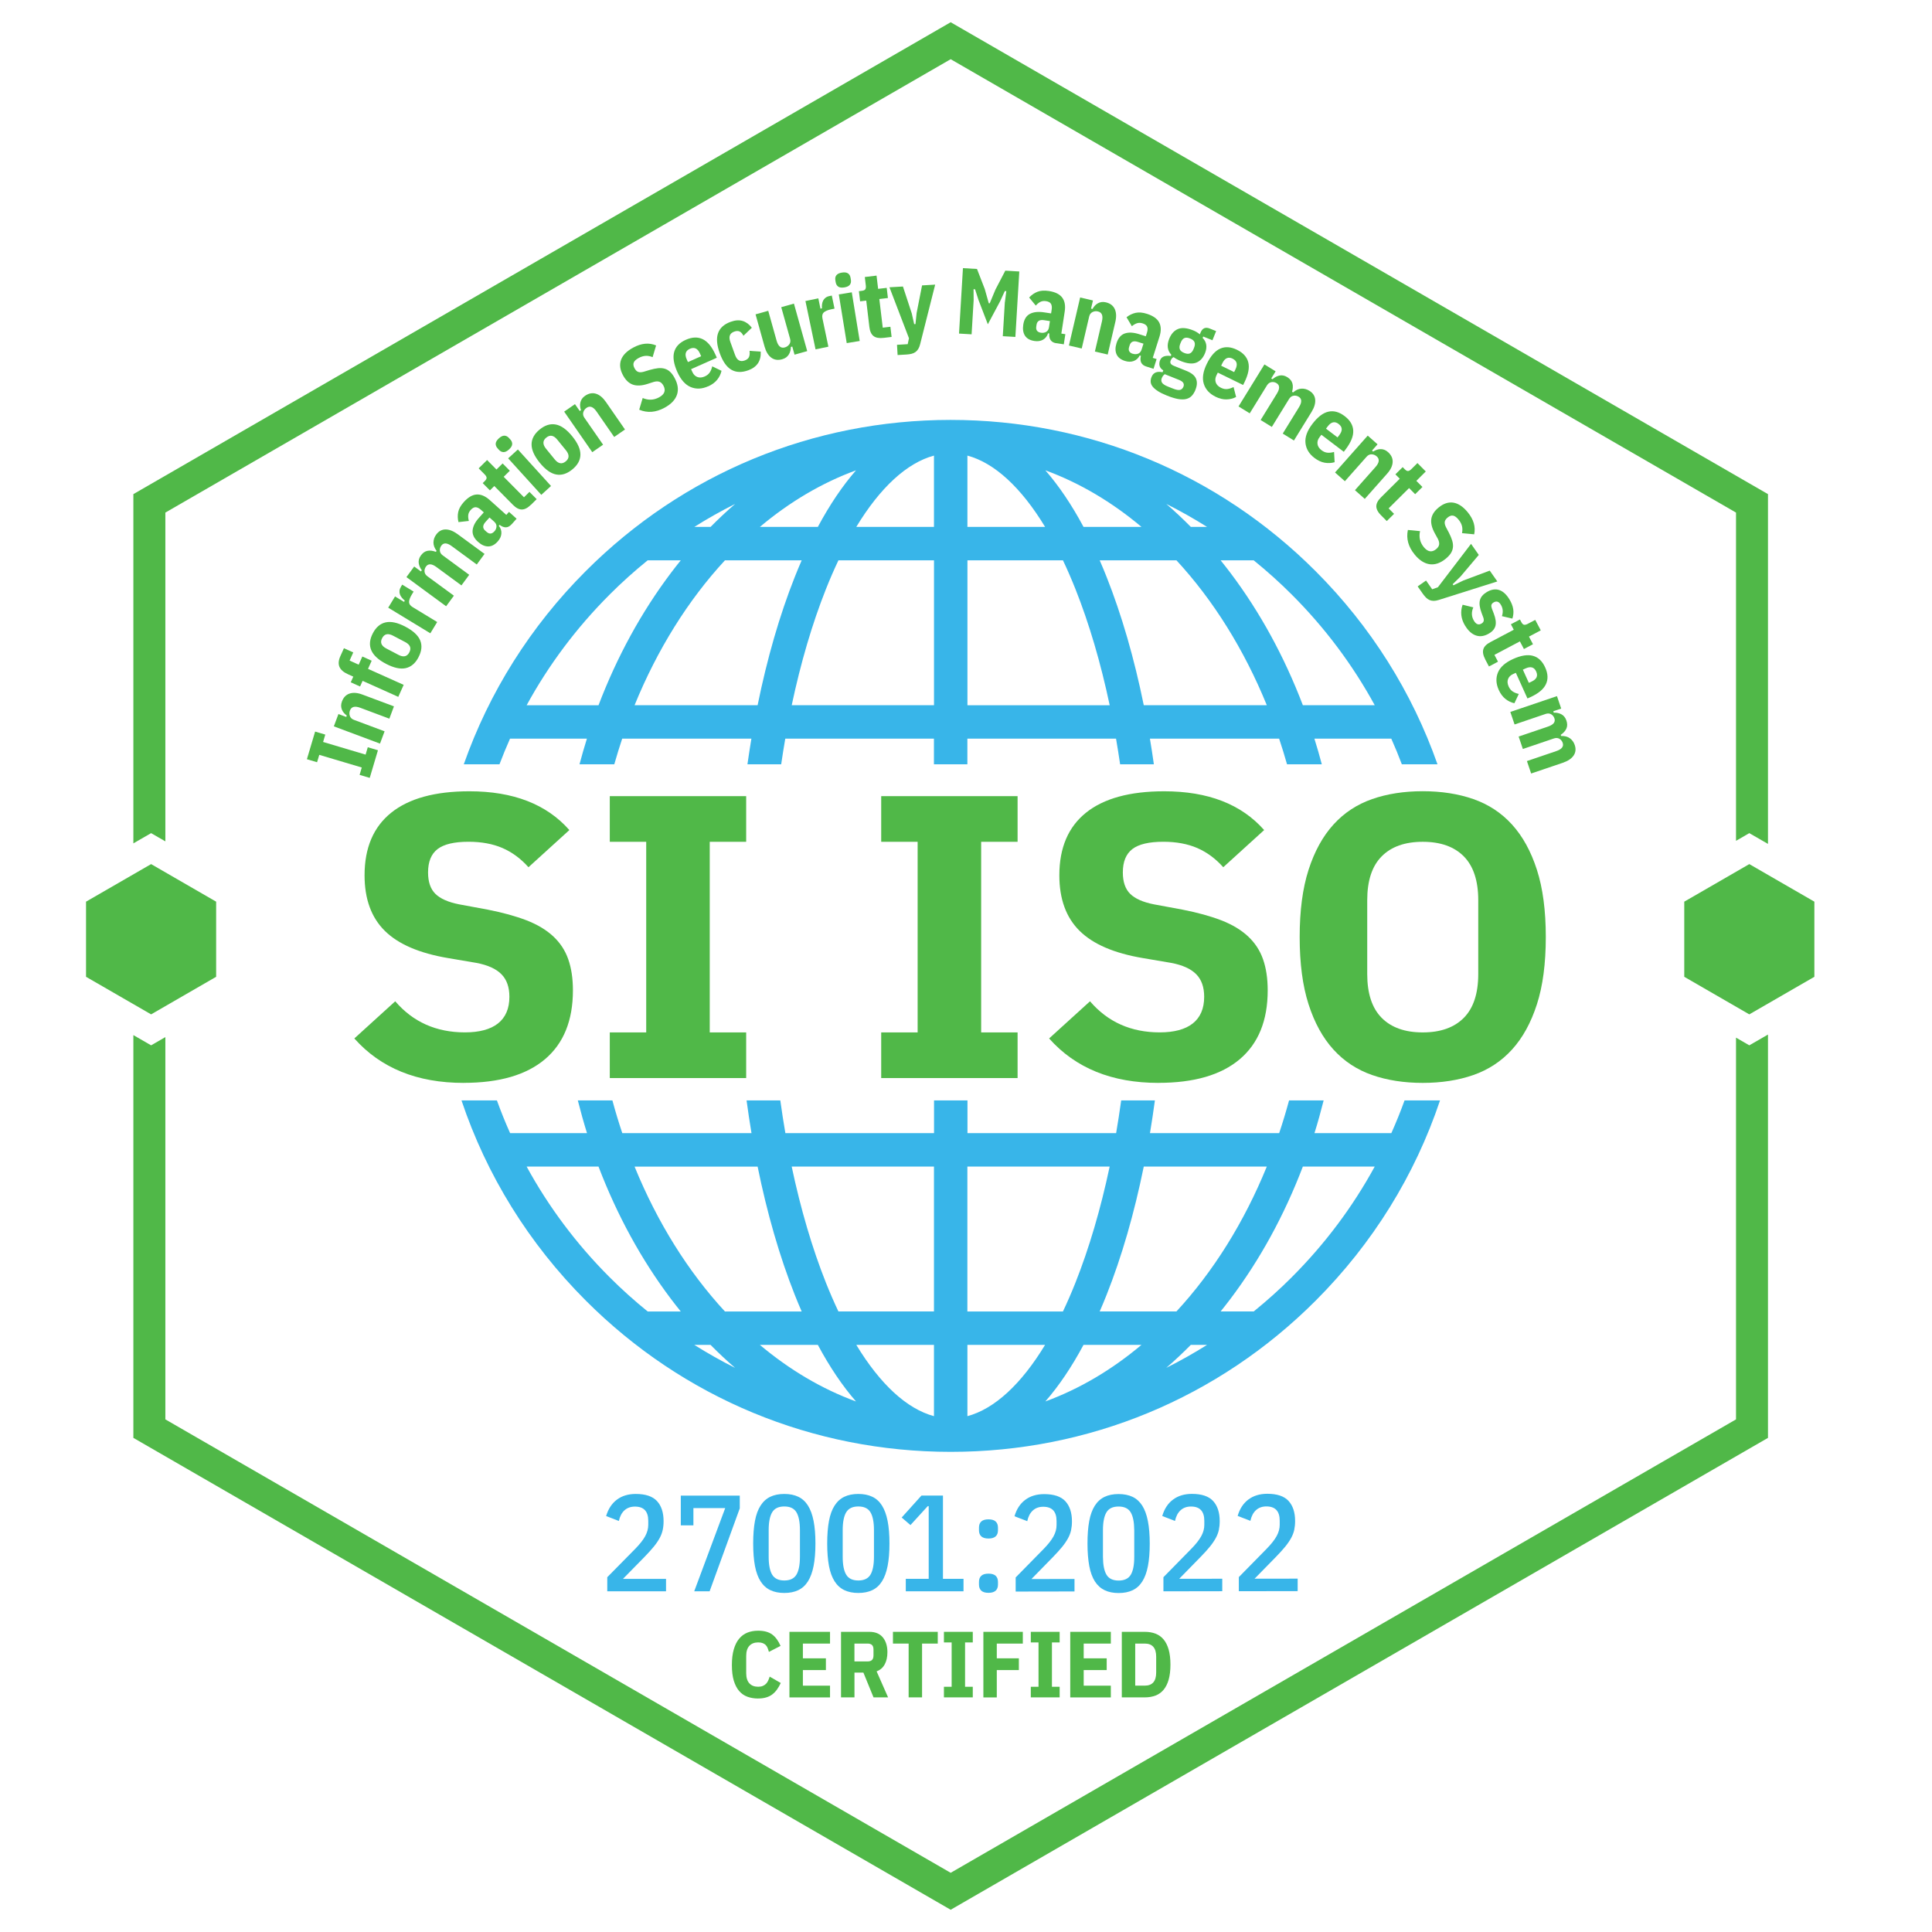 <svg xmlns="http://www.w3.org/2000/svg" id="Layer_1" viewBox="0 0 576 576"><defs><style>      .st0 {        fill: #50b848;      }      .st1 {        fill: #38b5e9;      }    </style></defs><polygon class="st0" points="540.93 291.22 540.93 268.82 521.53 257.62 502.14 268.82 502.14 291.22 521.53 302.42 540.93 291.22"></polygon><polygon class="st0" points="64.44 291.22 64.44 268.82 45.05 257.62 25.65 268.82 25.65 291.22 45.05 302.42 64.44 291.22"></polygon><g><path class="st0" d="M226.04,506.39c-1.18,0-2.24-.18-3.21-.53-.96-.35-1.78-.92-2.46-1.71-.68-.78-1.21-1.81-1.6-3.08-.38-1.27-.57-2.82-.57-4.65s.19-3.39.57-4.69c.38-1.3.91-2.36,1.6-3.18.68-.82,1.5-1.42,2.46-1.81.96-.38,2.03-.57,3.21-.57,1.75,0,3.14.38,4.16,1.12,1.02.75,1.85,1.89,2.51,3.41l-3.47,1.79c-.11-.41-.24-.79-.38-1.15-.14-.35-.33-.65-.57-.9-.24-.24-.55-.43-.91-.57-.36-.14-.81-.21-1.33-.21-1.12,0-2,.34-2.63,1.01-.63.67-.95,1.69-.95,3.04v5.12c0,1.35.32,2.36.95,3.04.63.68,1.51,1.01,2.63,1.01.52,0,.98-.08,1.36-.24.38-.16.7-.37.97-.64.26-.27.48-.59.64-.95s.32-.76.45-1.19l3.3,1.9c-.34.73-.71,1.38-1.12,1.95-.41.57-.88,1.06-1.41,1.46-.53.4-1.14.7-1.83.9-.69.2-1.47.31-2.35.31Z"></path><path class="st0" d="M235.36,506.05v-19.54h12.1v3.5h-8.09v4.4h6.86v3.5h-6.86v4.65h8.09v3.5h-12.1Z"></path><path class="st0" d="M254.74,506.05h-4v-19.54h8.46c1.75,0,3.09.55,4,1.65s1.37,2.58,1.37,4.42c0,1.44-.27,2.65-.81,3.64-.54.99-1.34,1.68-2.41,2.07l3.42,7.76h-4.34l-3.02-7.39h-2.66v7.39ZM258.69,495.33c.54,0,.97-.14,1.27-.41s.46-.74.46-1.41v-1.68c0-.67-.15-1.14-.46-1.41s-.73-.41-1.27-.41h-3.95v5.32h3.95Z"></path><path class="st0" d="M274.9,490.01v16.04h-4v-16.04h-4.68v-3.5h13.36v3.5h-4.68Z"></path><path class="st0" d="M281.42,506.05v-3.16h2.3v-13.22h-2.3v-3.16h8.6v3.16h-2.3v13.22h2.3v3.16h-8.6Z"></path><path class="st0" d="M293.18,506.05v-19.54h11.76v3.5h-7.76v4.4h6.58v3.5h-6.58v8.15h-4Z"></path><path class="st0" d="M307.32,506.05v-3.16h2.3v-13.22h-2.3v-3.16h8.6v3.16h-2.3v13.22h2.3v3.16h-8.6Z"></path><path class="st0" d="M319.08,506.05v-19.54h12.1v3.5h-8.09v4.4h6.86v3.5h-6.86v4.65h8.09v3.5h-12.1Z"></path><path class="st0" d="M334.45,486.51h6.86c1.19,0,2.26.18,3.21.55s1.74.94,2.39,1.72c.65.78,1.16,1.79,1.51,3.02s.53,2.73.53,4.48-.18,3.25-.53,4.48-.86,2.24-1.51,3.02c-.65.78-1.45,1.36-2.39,1.72s-2.01.55-3.21.55h-6.86v-19.54ZM341.31,502.55c2.26,0,3.39-1.31,3.39-3.92v-4.7c0-2.61-1.13-3.92-3.39-3.92h-2.86v12.54h2.86Z"></path></g><g><path class="st1" d="M418.75,328.07c-1.19,3.3-2.51,6.56-3.94,9.76h-22.92c1.01-3.2,1.9-6.47,2.74-9.76h-10.31c-.9,3.31-1.88,6.57-2.95,9.76h-38.52c.54-3.2,1.02-6.47,1.47-9.76h-10.05c-.46,3.3-.96,6.56-1.51,9.76h-44.32v-9.76h-9.97v9.76h-44.32c-.56-3.2-1.05-6.46-1.51-9.76h-10.06c.45,3.29.93,6.55,1.47,9.76h-38.52c-1.07-3.19-2.06-6.45-2.95-9.76h-10.31c.84,3.29,1.74,6.55,2.74,9.76h-22.92c-1.44-3.2-2.75-6.46-3.94-9.76h-10.56c7.46,22.25,20.02,42.64,37.1,59.72,29.05,29.05,67.68,45.06,108.77,45.06s79.72-16,108.77-45.06c17.08-17.08,29.64-37.47,37.1-59.72h-10.56ZM278.45,347.8v43.19h-28.49c-1.28-2.7-2.52-5.55-3.72-8.56-4.12-10.36-7.54-22.03-10.21-34.64h42.41ZM225.87,347.8c2.84,13.96,6.57,26.88,11.11,38.32.66,1.67,1.34,3.29,2.03,4.88h-22.88c-10.95-11.85-20.14-26.52-26.94-43.19h36.68ZM193.09,390.99c-3.94-3.19-7.74-6.6-11.38-10.24-9.9-9.9-18.17-20.99-24.7-32.95h21.43c5.49,14.4,12.74,27.72,21.61,39.48.96,1.27,1.93,2.5,2.91,3.72h-9.87ZM207,400.96h4.84c2.38,2.41,4.82,4.7,7.32,6.85-4.16-2.08-8.21-4.37-12.16-6.85ZM226.55,400.96h17.28c3.54,6.61,7.35,12.25,11.38,16.87-10.24-3.75-19.87-9.48-28.66-16.87ZM278.45,422.21c-8.08-2.17-16.05-9.53-23.16-21.26h23.16v21.26ZM341,347.8h36.68c-6.8,16.67-15.98,31.34-26.94,43.19h-22.88c.69-1.59,1.37-3.21,2.03-4.88,4.54-11.43,8.27-24.36,11.11-38.32ZM288.42,347.8h42.41c-2.67,12.6-6.09,24.27-10.21,34.64-1.19,3.01-2.44,5.86-3.72,8.56h-28.49v-43.19ZM288.42,422.21v-21.26h23.16c-7.1,11.72-15.08,19.09-23.16,21.26ZM311.66,417.82c4.03-4.62,7.84-10.26,11.38-16.87h17.28c-8.78,7.39-18.42,13.12-28.66,16.87ZM347.7,407.81c2.5-2.15,4.94-4.44,7.32-6.85h4.84c-3.95,2.49-8.01,4.77-12.16,6.85ZM385.16,380.75c-3.64,3.64-7.44,7.05-11.38,10.24h-9.87c.98-1.22,1.96-2.45,2.91-3.72,8.87-11.76,16.12-25.07,21.61-39.48h21.43c-6.53,11.96-14.8,23.05-24.7,32.95Z"></path><path class="st1" d="M148.91,227.87c.98-2.58,2.03-5.14,3.15-7.66h22.92c-.79,2.52-1.52,5.08-2.21,7.66h10.37c.74-2.59,1.52-5.14,2.36-7.66h38.52c-.42,2.52-.81,5.08-1.18,7.66h10.06c.38-2.58.78-5.14,1.22-7.66h44.32v7.66h9.97v-7.66h44.32c.44,2.52.84,5.08,1.22,7.66h10.06c-.37-2.58-.75-5.13-1.18-7.66h38.52c.84,2.51,1.63,5.07,2.36,7.66h10.37c-.69-2.58-1.41-5.13-2.21-7.66h22.92c1.13,2.52,2.17,5.07,3.15,7.66h10.63c-7.54-21.43-19.84-41.08-36.38-57.62-29.05-29.05-67.68-45.06-108.77-45.06s-79.72,16-108.77,45.06c-16.54,16.54-28.84,36.19-36.38,57.62h10.63ZM341,210.25c-2.84-13.96-6.57-26.88-11.11-38.32-.66-1.67-1.34-3.29-2.03-4.88h22.88c10.95,11.85,20.14,26.52,26.94,43.19h-36.68ZM373.78,167.06c3.94,3.19,7.74,6.6,11.38,10.24,9.9,9.9,18.17,20.99,24.7,32.95h-21.43c-5.49-14.4-12.74-27.72-21.61-39.48-.96-1.27-1.93-2.5-2.91-3.72h9.87ZM359.87,157.09h-4.84c-2.38-2.41-4.82-4.7-7.32-6.85,4.16,2.08,8.21,4.37,12.16,6.85ZM340.32,157.09h-17.28c-3.54-6.61-7.35-12.25-11.38-16.87,10.24,3.75,19.87,9.48,28.66,16.87ZM288.42,135.83c8.08,2.17,16.05,9.53,23.16,21.26h-23.16v-21.26ZM288.42,167.06h28.49c1.28,2.7,2.52,5.55,3.72,8.56,4.12,10.36,7.54,22.03,10.21,34.64h-42.41v-43.19ZM225.87,210.25h-36.68c6.8-16.67,15.98-31.34,26.94-43.19h22.88c-.69,1.59-1.37,3.21-2.03,4.88-4.54,11.43-8.27,24.36-11.11,38.32ZM236.04,210.25c2.67-12.6,6.09-24.27,10.21-34.64,1.19-3.01,2.44-5.86,3.72-8.56h28.49v43.19h-42.41ZM278.45,135.83v21.26h-23.16c7.1-11.72,15.08-19.09,23.16-21.26ZM255.21,140.22c-4.03,4.62-7.84,10.26-11.38,16.87h-17.28c8.78-7.39,18.42-13.12,28.66-16.87ZM219.17,150.24c-2.5,2.15-4.94,4.44-7.32,6.85h-4.84c3.95-2.49,8.01-4.77,12.16-6.85ZM181.71,177.3c3.64-3.64,7.44-7.05,11.38-10.24h9.87c-.98,1.22-1.96,2.45-2.91,3.72-8.87,11.76-16.12,25.07-21.61,39.48h-21.43c6.53-11.96,14.8-23.05,24.7-32.95Z"></path></g><g><g><path class="st0" d="M138.22,322.85c-13.86,0-24.72-4.41-32.58-13.25l12.19-11.08c5.3,6.18,12.23,9.27,20.79,9.27s13.25-3.53,13.25-10.6c0-2.89-.79-5.14-2.38-6.74-1.59-1.61-4.06-2.73-7.42-3.37l-8.48-1.44c-8.57-1.45-14.86-4.15-18.87-8.13-4.02-3.97-6.03-9.49-6.03-16.56,0-8.19,2.65-14.41,7.95-18.66,5.3-4.25,13.07-6.38,23.31-6.38,13.07,0,23,3.85,29.8,11.56l-12.19,11.08c-2.3-2.57-4.88-4.47-7.75-5.72-2.87-1.24-6.25-1.87-10.13-1.87-4.24,0-7.31.72-9.21,2.17-1.9,1.45-2.85,3.77-2.85,6.98,0,2.81.73,4.94,2.19,6.38s3.82,2.49,7.09,3.13l8.48,1.57c4.5.88,8.36,1.95,11.59,3.19,3.22,1.25,5.87,2.83,7.95,4.76,2.07,1.93,3.58,4.21,4.5,6.86.93,2.65,1.39,5.74,1.39,9.27,0,8.99-2.78,15.83-8.34,20.53-5.56,4.7-13.64,7.04-24.24,7.04Z"></path><path class="st0" d="M181.8,321.41v-13.61h10.86v-56.83h-10.86v-13.61h40.66v13.61h-10.86v56.83h10.86v13.61h-40.66Z"></path></g><g><path class="st0" d="M262.72,321.41v-13.61h10.86v-56.83h-10.86v-13.61h40.66v13.61h-10.86v56.83h10.86v13.61h-40.66Z"></path><path class="st0" d="M345.36,322.85c-13.86,0-24.72-4.41-32.58-13.25l12.19-11.08c5.3,6.18,12.23,9.27,20.79,9.27s13.25-3.53,13.25-10.6c0-2.89-.79-5.14-2.38-6.74-1.59-1.61-4.06-2.73-7.42-3.37l-8.48-1.44c-8.57-1.45-14.86-4.15-18.87-8.13-4.02-3.97-6.03-9.49-6.03-16.56,0-8.19,2.65-14.41,7.95-18.66,5.3-4.25,13.07-6.38,23.31-6.38,13.07,0,23,3.85,29.8,11.56l-12.19,11.08c-2.3-2.57-4.88-4.47-7.75-5.72-2.87-1.24-6.25-1.87-10.13-1.87-4.24,0-7.31.72-9.21,2.17-1.9,1.45-2.85,3.77-2.85,6.98,0,2.81.73,4.94,2.19,6.38s3.82,2.49,7.09,3.13l8.48,1.57c4.5.88,8.36,1.95,11.59,3.19,3.22,1.25,5.87,2.83,7.95,4.76,2.07,1.93,3.58,4.21,4.5,6.86.93,2.65,1.39,5.74,1.39,9.27,0,8.99-2.78,15.83-8.34,20.53-5.56,4.7-13.64,7.04-24.24,7.04Z"></path><path class="st0" d="M424.17,322.85c-5.56,0-10.6-.78-15.1-2.35-4.5-1.57-8.34-4.09-11.52-7.59-3.18-3.49-5.65-7.99-7.42-13.49-1.77-5.5-2.65-12.18-2.65-20.05s.88-14.55,2.65-20.05c1.77-5.5,4.24-9.99,7.42-13.49s7.02-6.02,11.52-7.59c4.5-1.57,9.54-2.35,15.1-2.35s10.6.78,15.1,2.35c4.5,1.57,8.34,4.09,11.52,7.59s5.65,7.99,7.42,13.49c1.77,5.5,2.65,12.18,2.65,20.05s-.88,14.55-2.65,20.05c-1.77,5.5-4.24,9.99-7.42,13.49-3.18,3.49-7.02,6.02-11.52,7.59-4.5,1.57-9.54,2.35-15.1,2.35ZM424.17,307.8c5.3,0,9.38-1.45,12.25-4.35,2.87-2.9,4.3-7.25,4.3-13.06v-22.01c0-5.8-1.44-10.16-4.3-13.06-2.87-2.9-6.95-4.35-12.25-4.35s-9.38,1.45-12.25,4.35c-2.87,2.9-4.3,7.26-4.3,13.06v22.01c0,5.8,1.43,10.16,4.3,13.06,2.87,2.9,6.95,4.35,12.25,4.35Z"></path></g></g><g><path class="st0" d="M110.24,231.92l-3.03-.9.65-2.2-12.67-3.77-.66,2.2-3.03-.9,2.45-8.24,3.03.9-.65,2.2,12.67,3.77.65-2.2,3.03.9-2.45,8.24Z"></path><path class="st0" d="M113.3,221.7l-13.77-5.15,1.37-3.67,2.33.87.16-.42c-.33-.24-.62-.51-.87-.8-.25-.29-.45-.62-.59-.97s-.22-.73-.23-1.13c0-.4.07-.83.24-1.28.46-1.24,1.23-2.03,2.31-2.38,1.08-.35,2.36-.24,3.84.32l9.36,3.5-1.37,3.67-8.66-3.24c-1.63-.61-2.65-.34-3.08.79-.21.56-.22,1.11-.03,1.65.19.54.59.92,1.2,1.15l9.15,3.42-1.37,3.67Z"></path><path class="st0" d="M108.11,202.98l-.76,1.69-2.78-1.25.76-1.69-1.58-.71c-1.33-.6-2.18-1.34-2.55-2.22-.37-.88-.28-1.95.28-3.19l1.06-2.35,2.78,1.25-1.09,2.43,2.71,1.22,1.09-2.43,2.78,1.25-1.09,2.43,10.63,4.77-1.61,3.58-10.62-4.77Z"></path><path class="st0" d="M124.78,195.94c-.95,1.82-2.23,2.9-3.83,3.26-1.6.35-3.55-.08-5.87-1.29-2.31-1.21-3.78-2.58-4.41-4.1-.63-1.52-.46-3.19.49-5.01.95-1.82,2.23-2.9,3.84-3.25,1.61-.35,3.57.08,5.88,1.3s3.78,2.58,4.4,4.09c.62,1.52.45,3.18-.51,5ZM122.03,194.5c.67-1.27.26-2.3-1.23-3.08l-3.64-1.91c-1.49-.78-2.57-.53-3.23.74-.67,1.27-.26,2.3,1.23,3.08l3.64,1.91c1.49.78,2.57.53,3.23-.74Z"></path><path class="st0" d="M128.3,188.81l-12.56-7.64,2.04-3.35,2.68,1.63.23-.38c-.32-.26-.61-.55-.87-.86-.26-.31-.45-.64-.58-.99-.13-.35-.17-.72-.13-1.11.04-.39.19-.79.44-1.21l.36-.6,3.4,2.07-.52.86c-.55.91-.83,1.66-.84,2.24,0,.59.35,1.1,1.07,1.53l7.32,4.45-2.04,3.35Z"></path><path class="st0" d="M133.02,180.76l-11.85-8.7,2.32-3.16,2.01,1.47.26-.36c-.25-.32-.45-.66-.61-1.02-.15-.36-.26-.72-.31-1.09-.05-.37-.03-.75.07-1.14.1-.39.29-.78.58-1.17.56-.77,1.22-1.23,1.96-1.37.75-.15,1.58-.04,2.5.31l.21-.29c-.64-.86-.95-1.71-.93-2.54.02-.83.29-1.61.82-2.33.74-1.01,1.67-1.51,2.78-1.52,1.11,0,2.3.46,3.57,1.38l8.06,5.91-2.32,3.16-7.45-5.47c-1.4-1.03-2.44-1.08-3.11-.16-.34.47-.49.97-.44,1.52.05.55.34,1.01.87,1.4l7.88,5.78-2.32,3.16-7.45-5.47c-1.4-1.03-2.44-1.08-3.11-.16-.34.47-.49.97-.44,1.52.05.55.34,1.01.87,1.4l7.88,5.78-2.32,3.16Z"></path><path class="st0" d="M152.51,156.32c-1.02,1.14-2.21,1.19-3.56.16l-.24.27c.57.71.83,1.48.77,2.31-.05.83-.42,1.62-1.09,2.37-.88.99-1.83,1.48-2.84,1.48s-2.02-.45-3.02-1.35c-1.2-1.07-1.74-2.21-1.63-3.43.11-1.22.75-2.48,1.92-3.78l1.42-1.59-.85-.76c-.57-.51-1.09-.76-1.58-.78-.49-.01-.98.26-1.48.82-.44.49-.68,1-.73,1.54-.05.54.01,1.12.19,1.73l-3.1.35c-.26-1.03-.28-2.03-.08-3,.2-.97.75-1.96,1.65-2.96,1.28-1.43,2.56-2.19,3.84-2.27,1.28-.08,2.58.47,3.9,1.65l4.95,4.43.8-.9,2.27,2.04-1.51,1.69ZM147.39,158.43c.39-.43.6-.91.63-1.44s-.2-1.03-.72-1.49l-1.36-1.21-1.18,1.31c-.9,1-.93,1.88-.09,2.62l.4.35c.42.37.82.54,1.21.5.39-.04.76-.26,1.1-.65Z"></path><path class="st0" d="M158.29,150.48c-.96.95-1.86,1.42-2.71,1.42-.85,0-1.74-.46-2.66-1.39l-5.55-5.61-1.31,1.3-2.15-2.17.64-.63c.37-.37.54-.7.52-.99-.03-.29-.21-.61-.57-.97l-1.79-1.81,2.51-2.48,2.8,2.83,1.83-1.81,2.15,2.17-1.83,1.81,6.05,6.11,1.63-1.61,2.15,2.17-1.69,1.67Z"></path><path class="st0" d="M151.75,134c-.59.54-1.14.8-1.64.79s-.95-.24-1.36-.68l-.41-.46c-.4-.44-.58-.91-.55-1.41.04-.5.35-1.02.95-1.56.59-.54,1.14-.8,1.64-.79.5.01.95.24,1.35.68l.42.46c.4.44.58.91.55,1.41-.04.5-.35,1.02-.95,1.56ZM151.5,136.65l2.9-2.64,9.88,10.88-2.9,2.64-9.88-10.88Z"></path><path class="st0" d="M170.6,139.98c-1.59,1.29-3.19,1.79-4.8,1.48-1.61-.31-3.23-1.47-4.88-3.5s-2.46-3.86-2.44-5.51c.02-1.64.83-3.11,2.43-4.41s3.2-1.79,4.81-1.47c1.61.31,3.24,1.48,4.89,3.51,1.65,2.03,2.46,3.86,2.43,5.5-.03,1.64-.84,3.1-2.44,4.4ZM168.65,137.57c1.12-.91,1.14-2.01.08-3.32l-2.6-3.19c-1.06-1.3-2.15-1.5-3.26-.6s-1.14,2.01-.08,3.32l2.6,3.19c1.06,1.3,2.15,1.5,3.26.6Z"></path><path class="st0" d="M176.57,134.8l-8.37-12.08,3.22-2.23,1.42,2.05.37-.26c-.13-.39-.22-.77-.25-1.15-.04-.38-.02-.76.07-1.13s.23-.73.45-1.06.53-.64.93-.92c1.09-.75,2.17-.97,3.25-.64,1.08.33,2.07,1.15,2.98,2.45l5.69,8.22-3.22,2.23-5.26-7.59c-.99-1.43-1.98-1.79-2.98-1.1-.49.34-.81.79-.97,1.33-.15.55-.04,1.09.33,1.63l5.57,8.03-3.22,2.23Z"></path><path class="st0" d="M198.09,121.58c-2.58,1.4-5.08,1.59-7.52.57l1.04-3.49c1.67.73,3.3.66,4.89-.2,1.64-.89,2.07-2.06,1.29-3.5-.32-.59-.72-.97-1.19-1.14-.47-.17-1.06-.15-1.75.06l-1.74.56c-1.75.57-3.22.65-4.41.24-1.19-.41-2.17-1.33-2.95-2.78-.91-1.67-1.1-3.21-.59-4.62.51-1.4,1.72-2.62,3.63-3.65,2.43-1.32,4.7-1.53,6.82-.64l-1.04,3.49c-.71-.29-1.4-.42-2.07-.39-.67.04-1.37.25-2.09.64-.79.43-1.28.88-1.47,1.37-.19.49-.11,1.06.25,1.71.31.57.68.94,1.11,1.08.43.15.99.12,1.66-.07l1.75-.53c.94-.27,1.77-.44,2.51-.52.74-.07,1.4-.01,2,.17.6.19,1.13.5,1.6.95.47.45.89,1.03,1.29,1.76,1,1.84,1.24,3.52.72,5.04s-1.75,2.81-3.72,3.88Z"></path><path class="st0" d="M211.1,115.18c-1.84.82-3.57.89-5.19.21-1.62-.68-2.95-2.19-3.99-4.52-1.06-2.39-1.37-4.37-.92-5.95.45-1.58,1.61-2.79,3.49-3.62,1.88-.83,3.55-.89,5.03-.17,1.47.72,2.74,2.27,3.8,4.65l.39.87-7.67,3.41.38.84c.33.75.83,1.25,1.49,1.5.66.25,1.39.19,2.19-.16.67-.3,1.17-.7,1.5-1.2.34-.51.58-1.11.74-1.82l2.77,1.33c-.22.98-.65,1.87-1.31,2.68-.65.8-1.55,1.46-2.69,1.97ZM205.69,103.98c-1.31.58-1.63,1.64-.95,3.16l.36.81,3.94-1.75-.36-.81c-.68-1.52-1.67-1.99-2.99-1.41Z"></path><path class="st0" d="M223.05,110.41c-1.93.7-3.6.64-5.01-.18-1.41-.82-2.56-2.46-3.45-4.92s-1.06-4.46-.5-6c.55-1.54,1.8-2.66,3.73-3.36,1.37-.5,2.58-.58,3.62-.25,1.04.33,1.94,1,2.71,2.01l-2.5,2.39c-.33-.64-.71-1.06-1.14-1.27-.43-.21-.98-.2-1.62.04-1.33.48-1.72,1.51-1.14,3.09l1.4,3.87c.57,1.58,1.52,2.13,2.86,1.65.67-.24,1.1-.59,1.3-1.05s.25-1.07.16-1.83l3.33.23c.15,2.77-1.1,4.62-3.73,5.58Z"></path><path class="st0" d="M236.21,103.32l-.43.12c0,.41-.05.8-.15,1.18-.1.38-.25.73-.45,1.06s-.46.61-.78.86c-.32.24-.72.43-1.21.57-1.26.35-2.34.19-3.24-.47-.9-.67-1.57-1.77-2-3.29l-2.69-9.63,3.78-1.06,2.49,8.9c.47,1.67,1.29,2.34,2.45,2.02.58-.16,1.02-.48,1.35-.94.32-.47.4-1.02.22-1.65l-2.63-9.41,3.78-1.06,3.96,14.16-3.78,1.06-.67-2.4Z"></path><path class="st0" d="M243.14,104.14l-3.01-14.39,3.84-.8.64,3.07.44-.09c-.03-.41-.02-.82.03-1.22.05-.4.16-.77.33-1.1.17-.33.41-.61.72-.85.31-.24.71-.41,1.18-.5l.68-.14.81,3.89-.99.21c-1.04.22-1.78.52-2.21.92-.43.4-.56,1-.39,1.83l1.76,8.39-3.84.8Z"></path><path class="st0" d="M251.73,85.69c-.79.13-1.4.05-1.81-.23-.41-.28-.67-.72-.77-1.31l-.1-.61c-.1-.59,0-1.08.31-1.48s.85-.66,1.64-.79c.79-.13,1.4-.05,1.81.23.42.28.67.72.77,1.31l.1.61c.1.59,0,1.08-.31,1.48s-.85.66-1.64.79ZM250.08,87.78l3.87-.63,2.36,14.51-3.87.63-2.36-14.51Z"></path><path class="st0" d="M263.44,100.73c-1.33.16-2.34-.02-3.01-.54-.67-.52-1.09-1.43-1.24-2.73l-.93-7.84-1.83.22-.36-3.03.89-.11c.52-.06.86-.21,1.02-.46s.21-.62.15-1.12l-.3-2.53,3.5-.42.47,3.95,2.56-.3.36,3.03-2.56.3,1.02,8.54,2.28-.27.36,3.03-2.36.28Z"></path><path class="st0" d="M274.9,85.09l3.91-.23-4.49,17.79c-.14.55-.32,1.01-.55,1.39s-.51.68-.84.92-.72.41-1.16.52-.95.18-1.53.22l-2.63.15-.18-3.05,3.19-.19.38-1.76-5.82-15.2,4.02-.23,2.63,8.01.72,3.21.39-.02.34-3.3,1.62-8.23Z"></path><path class="st0" d="M299.6,90.06l.42-3.26-.45-.03-1.39,3.03-3.67,6.88-2.79-7.26-1.02-3.17-.45-.03.03,3.28-.61,10.17-3.75-.22,1.17-19.51,4.19.25,2.31,5.97,1.2,4.25.28.02,1.7-4.08,2.95-5.66,4.17.25-1.17,19.51-3.75-.22.61-10.17Z"></path><path class="st0" d="M314.91,102.33c-1.51-.23-2.21-1.2-2.08-2.9l-.36-.06c-.28.86-.79,1.5-1.51,1.91-.72.41-1.58.54-2.58.38-1.31-.2-2.24-.73-2.79-1.57s-.72-1.94-.52-3.27c.24-1.59.9-2.67,1.98-3.24,1.08-.57,2.49-.72,4.22-.46l2.1.32.17-1.12c.12-.75.04-1.33-.21-1.75s-.76-.68-1.49-.79c-.65-.1-1.21-.02-1.69.23-.48.25-.93.62-1.34,1.1l-1.98-2.41c.72-.78,1.55-1.35,2.47-1.71.92-.36,2.05-.44,3.38-.24,1.9.29,3.24.95,4,1.97.77,1.02,1.02,2.41.75,4.17l-1,6.56,1.19.18-.46,3.02-2.24-.34ZM310.35,99.2c.57.09,1.09,0,1.55-.26.46-.26.75-.73.85-1.41l.27-1.8-1.74-.27c-1.33-.2-2.08.25-2.25,1.36l-.08.53c-.08.55,0,.98.24,1.28.25.3.63.49,1.14.57Z"></path><path class="st0" d="M318.69,103l3.34-14.31,3.82.89-.57,2.43.44.1c.2-.36.43-.68.68-.96.26-.28.55-.52.89-.71.33-.19.7-.32,1.09-.38.4-.06.83-.04,1.3.07,1.29.3,2.18.96,2.66,1.99s.54,2.31.18,3.85l-2.27,9.73-3.82-.89,2.1-9c.39-1.69,0-2.67-1.18-2.95-.58-.14-1.13-.08-1.64.18s-.84.7-.99,1.34l-2.22,9.52-3.82-.89Z"></path><path class="st0" d="M341.74,109.27c-1.46-.46-1.99-1.52-1.6-3.18l-.35-.11c-.41.81-1.01,1.36-1.79,1.65-.78.29-1.65.29-2.61-.02-1.26-.4-2.1-1.06-2.51-1.99s-.41-2.03,0-3.31c.49-1.53,1.31-2.49,2.46-2.89,1.15-.4,2.57-.33,4.24.2l2.03.64.34-1.08c.23-.72.25-1.31.06-1.76-.19-.45-.64-.79-1.35-1.01-.62-.2-1.19-.21-1.71-.03-.52.18-1.02.47-1.5.88l-1.59-2.68c.83-.66,1.74-1.09,2.71-1.31.97-.21,2.09-.12,3.37.29,1.83.58,3.05,1.44,3.65,2.57.6,1.13.63,2.54.1,4.23l-2.01,6.33,1.15.36-.92,2.91-2.16-.69ZM337.72,105.46c.55.18,1.08.17,1.58-.01.5-.18.85-.61,1.06-1.26l.55-1.73-1.68-.53c-1.28-.41-2.09-.08-2.43.99l-.16.51c-.17.53-.16.97.04,1.31.2.34.54.58,1.04.74Z"></path><path class="st0" d="M356.42,116.2c-.29.71-.64,1.3-1.07,1.77-.43.47-.98.79-1.64.97-.66.18-1.47.18-2.41.03-.94-.16-2.07-.5-3.39-1.03-1.13-.45-2.03-.9-2.72-1.35-.69-.45-1.21-.9-1.56-1.35-.35-.45-.54-.92-.57-1.39-.03-.48.05-.96.26-1.47.26-.66.67-1.1,1.23-1.33.55-.23,1.24-.25,2.05-.07l.22-.55c-.61-.39-.98-.85-1.11-1.38-.13-.53-.07-1.1.16-1.68.12-.31.3-.56.53-.75.23-.19.48-.33.77-.41s.59-.13.92-.14c.33,0,.65,0,.97.06l.15-.36c-.62-.67-.96-1.4-1.05-2.2s.06-1.66.44-2.6c.58-1.44,1.45-2.4,2.6-2.88,1.16-.48,2.68-.34,4.57.42.36.15.71.32,1.04.52.33.2.63.42.9.65l.2-.49c.28-.69.65-1.14,1.11-1.33s1-.17,1.6.07l1.95.78-1.1,2.73-2.75-1.11-.17.42c.59.58.95,1.26,1.07,2.03.12.77,0,1.6-.35,2.48-.57,1.42-1.43,2.37-2.59,2.84-1.16.47-2.69.32-4.59-.44-.43-.17-.83-.36-1.18-.55-.36-.19-.69-.4-1-.63-.38.13-.67.47-.89,1-.14.35-.14.65.01.91.15.26.48.49,1,.7l3.66,1.47c1.54.62,2.5,1.4,2.89,2.35s.33,2.05-.18,3.29ZM352.82,115.31c.17-.42.16-.8-.04-1.14-.19-.34-.62-.65-1.28-.91l-4.24-1.7c-.19.13-.36.29-.51.49-.15.2-.28.43-.38.67-.2.51-.18.96.07,1.37.25.4.85.8,1.8,1.18l1.46.58c.95.38,1.66.51,2.12.39s.79-.43,1-.94ZM353.07,105.23c.71.29,1.28.32,1.72.12.44-.21.78-.63,1.04-1.27l.17-.42c.26-.64.3-1.19.13-1.64s-.61-.82-1.32-1.1c-.71-.29-1.28-.32-1.72-.12-.44.21-.78.63-1.04,1.27l-.17.42c-.26.64-.3,1.19-.13,1.64.17.45.61.82,1.32,1.1Z"></path><path class="st0" d="M362.39,118.27c-1.81-.89-2.98-2.17-3.5-3.85-.52-1.68-.22-3.67.91-5.96,1.15-2.35,2.47-3.86,3.98-4.52,1.5-.67,3.17-.55,5.02.35,1.84.9,2.96,2.15,3.36,3.74.4,1.59.02,3.56-1.12,5.9l-.42.85-7.55-3.69-.41.83c-.36.74-.42,1.44-.19,2.11.24.67.75,1.19,1.54,1.58.65.32,1.28.45,1.89.38.6-.07,1.23-.27,1.87-.6l.76,2.97c-.89.46-1.86.7-2.89.72s-2.12-.25-3.24-.8ZM367.5,106.93c-1.29-.63-2.3-.2-3.04,1.3l-.39.8,3.87,1.9.39-.8c.73-1.5.45-2.56-.84-3.19Z"></path><path class="st0" d="M369.26,121.16l7.71-12.51,3.34,2.06-1.31,2.12.38.23c.3-.27.62-.5.97-.69.34-.18.7-.31,1.07-.4s.75-.09,1.15-.02c.4.07.8.23,1.21.49.81.5,1.32,1.11,1.53,1.85.21.73.17,1.57-.1,2.52l.31.19c.81-.71,1.63-1.09,2.46-1.13.83-.05,1.63.16,2.39.63,1.06.66,1.64,1.54,1.74,2.65s-.27,2.33-1.09,3.67l-5.25,8.51-3.34-2.06,4.85-7.87c.91-1.48.88-2.52-.09-3.11-.49-.3-1.01-.41-1.55-.31-.54.09-.98.42-1.33.98l-5.13,8.32-3.34-2.06,4.85-7.87c.91-1.48.88-2.52-.09-3.11-.49-.3-1.01-.41-1.55-.31-.54.09-.98.42-1.33.98l-5.13,8.32-3.34-2.06Z"></path><path class="st0" d="M391.9,136.54c-1.61-1.22-2.5-2.7-2.69-4.45-.19-1.75.49-3.64,2.04-5.68,1.58-2.08,3.17-3.31,4.77-3.67,1.6-.37,3.22.07,4.86,1.31,1.63,1.24,2.49,2.68,2.57,4.32.08,1.64-.67,3.49-2.24,5.57l-.57.76-6.69-5.08-.56.74c-.5.65-.69,1.33-.59,2.03.1.7.5,1.31,1.2,1.84.58.44,1.17.69,1.78.74s1.26-.03,1.95-.23l.17,3.06c-.96.28-1.96.33-2.98.15s-2.03-.66-3.02-1.41ZM399.1,126.4c-1.14-.87-2.22-.64-3.23.69l-.54.71,3.44,2.61.54-.71c1.01-1.33.94-2.43-.21-3.29Z"></path><path class="st0" d="M398.02,140.87l9.75-11,2.93,2.6-1.65,1.86.33.3c.34-.22.7-.39,1.06-.52.36-.13.74-.2,1.12-.21s.76.05,1.14.19c.38.14.75.36,1.11.69.99.88,1.45,1.88,1.39,3.01-.06,1.13-.62,2.29-1.68,3.47l-6.63,7.48-2.93-2.6,6.13-6.91c1.15-1.3,1.27-2.35.37-3.16-.45-.4-.96-.6-1.52-.62-.57-.02-1.07.22-1.5.71l-6.48,7.31-2.93-2.6Z"></path><path class="st0" d="M411.76,153.66c-.95-.95-1.42-1.86-1.43-2.71,0-.85.46-1.74,1.39-2.66l5.6-5.56-1.3-1.31,2.17-2.15.63.64c.37.37.7.54.99.52.29-.03.61-.22.97-.57l1.81-1.8,2.49,2.5-2.82,2.8,1.82,1.83-2.17,2.15-1.81-1.83-6.1,6.06,1.62,1.63-2.17,2.15-1.68-1.69Z"></path><path class="st0" d="M421.73,165.28c-1.86-2.26-2.53-4.69-1.99-7.28l3.63.35c-.4,1.78-.02,3.37,1.12,4.77,1.19,1.44,2.41,1.64,3.68.6.52-.43.82-.89.89-1.38s-.06-1.07-.39-1.71l-.88-1.6c-.89-1.61-1.25-3.04-1.07-4.28.17-1.24.9-2.39,2.17-3.43,1.47-1.21,2.94-1.69,4.42-1.46,1.47.24,2.9,1.19,4.28,2.87,1.75,2.13,2.39,4.33,1.92,6.57l-3.63-.35c.15-.75.15-1.46-.01-2.11-.16-.65-.5-1.3-1.03-1.93-.57-.69-1.11-1.09-1.62-1.18-.51-.1-1.06.09-1.64.57-.5.42-.79.85-.85,1.3-.06.45.07.99.39,1.62l.86,1.62c.45.87.77,1.65.98,2.36.21.71.28,1.38.21,2-.07.62-.28,1.21-.63,1.75s-.84,1.07-1.48,1.6c-1.62,1.33-3.22,1.88-4.81,1.67-1.59-.22-3.1-1.19-4.52-2.92Z"></path><path class="st0" d="M444.16,170.14l2.25,3.21-17.5,5.53c-.54.17-1.03.26-1.47.26s-.85-.08-1.23-.24c-.37-.16-.72-.4-1.05-.72-.33-.32-.65-.72-.99-1.19l-1.51-2.16,2.5-1.75,1.83,2.61,1.7-.61,9.88-12.94,2.31,3.3-5.44,6.44-2.35,2.3.22.32,2.99-1.44,7.85-2.94Z"></path><path class="st0" d="M436.81,186.57c-1.25-2.06-1.5-4.16-.75-6.28l3.19.79c-.62,1.42-.56,2.76.19,4,.65,1.07,1.4,1.35,2.26.82.34-.2.54-.44.63-.72.08-.28.05-.63-.1-1.07l-.53-1.42c-.56-1.51-.73-2.75-.49-3.71s.91-1.77,2.01-2.44c1.33-.8,2.57-1.01,3.72-.64,1.15.37,2.18,1.31,3.09,2.81.61,1.01.98,1.98,1.12,2.91.14.93.05,1.87-.25,2.81l-3.12-.73c.41-1.23.31-2.37-.32-3.4-.59-.98-1.31-1.2-2.18-.68-.35.21-.56.46-.63.74-.07.28-.02.65.14,1.09l.56,1.46c.56,1.47.73,2.67.52,3.6-.22.93-.85,1.71-1.91,2.34-1.36.82-2.66,1.03-3.89.62-1.24-.41-2.32-1.38-3.25-2.91Z"></path><path class="st0" d="M442.81,196.59c-.63-1.19-.82-2.19-.58-3.01.24-.82.94-1.53,2.1-2.14l6.98-3.69-.86-1.63,2.7-1.43.42.79c.24.46.51.72.79.78.29.06.65-.03,1.1-.26l2.25-1.19,1.65,3.12-3.52,1.86,1.2,2.28-2.7,1.43-1.2-2.28-7.6,4.02,1.07,2.03-2.7,1.43-1.11-2.1Z"></path><path class="st0" d="M446.83,205.69c-.83-1.84-.91-3.57-.24-5.19.67-1.62,2.17-2.96,4.5-4.02,2.38-1.08,4.36-1.39,5.95-.95,1.58.44,2.8,1.6,3.64,3.47.85,1.87.91,3.55.2,5.02-.71,1.48-2.25,2.75-4.62,3.83l-.87.39-3.46-7.65-.84.38c-.75.34-1.24.84-1.49,1.5s-.18,1.39.18,2.19c.3.66.7,1.16,1.21,1.5.51.33,1.12.58,1.82.73l-1.31,2.77c-.98-.21-1.88-.64-2.68-1.29-.81-.65-1.47-1.54-1.99-2.68ZM458,200.21c-.59-1.31-1.65-1.62-3.17-.93l-.81.37,1.78,3.93.81-.37c1.52-.69,1.98-1.69,1.39-2.99Z"></path><path class="st0" d="M450.27,212.26l13.92-4.72,1.26,3.71-2.36.8.14.42c.41-.02.8,0,1.18.09s.74.2,1.07.38c.33.17.63.41.89.72s.47.69.63,1.15c.31.9.31,1.7,0,2.4-.31.7-.87,1.32-1.69,1.87l.12.34c1.07-.03,1.95.2,2.62.69.67.49,1.15,1.16,1.44,2.01.4,1.18.28,2.23-.35,3.15-.64.92-1.7,1.62-3.18,2.13l-9.47,3.21-1.26-3.71,8.75-2.97c1.64-.56,2.28-1.38,1.92-2.45-.19-.55-.52-.96-.99-1.23-.48-.27-1.02-.3-1.64-.09l-9.25,3.14-1.26-3.71,8.75-2.97c1.64-.56,2.28-1.38,1.92-2.45-.19-.55-.52-.96-.99-1.23-.48-.27-1.02-.3-1.64-.09l-9.25,3.14-1.26-3.71Z"></path></g><g><polygon class="st0" points="49.3 250.84 49.3 152.82 283.43 17.65 517.57 152.82 517.57 250.68 521.53 248.39 527.1 251.6 527.1 147.32 283.43 6.63 39.76 147.32 39.76 251.44 45.05 248.39 49.3 250.84"></polygon><polygon class="st0" points="521.53 311.65 517.57 309.36 517.57 423.17 283.43 558.35 49.3 423.17 49.3 309.2 45.05 311.65 39.76 308.6 39.76 428.68 283.43 569.37 527.1 428.68 527.1 308.44 521.53 311.65"></polygon></g><g><g><g><path class="st1" d="M198.59,474.43h-17.54v-4.21l8.3-8.42c1.39-1.42,2.39-2.68,3-3.8.61-1.12.92-2.25.92-3.39v-1.19c0-2.83-1.32-4.25-3.97-4.25-1.25,0-2.29.37-3.11,1.1-.82.74-1.38,1.8-1.68,3.19l-3.8-1.47c.63-2.13,1.7-3.75,3.21-4.89,1.51-1.13,3.39-1.7,5.62-1.7,2.92,0,5.03.71,6.34,2.13,1.31,1.42,1.96,3.42,1.96,6.01,0,.95-.09,1.83-.27,2.64-.18.8-.48,1.61-.92,2.41s-1.02,1.66-1.76,2.56-1.66,1.92-2.78,3.07l-6.38,6.5h12.84v3.72Z"></path><path class="st1" d="M206.97,474.43l9.24-24.81h-9.48v5.15h-3.76v-8.87h17.58v3.8l-8.99,24.73h-4.58Z"></path><path class="st1" d="M233.83,474.92c-1.61,0-3-.28-4.17-.84-1.17-.56-2.14-1.43-2.9-2.62-.76-1.19-1.32-2.71-1.68-4.58-.35-1.87-.53-4.11-.53-6.72s.18-4.86.53-6.72c.35-1.87.91-3.39,1.68-4.58.76-1.19,1.73-2.06,2.9-2.62,1.17-.56,2.56-.84,4.17-.84s3,.28,4.17.84c1.17.56,2.13,1.43,2.88,2.62.75,1.19,1.31,2.71,1.68,4.58.37,1.87.55,4.11.55,6.72s-.18,4.86-.55,6.72c-.37,1.87-.93,3.39-1.68,4.58-.75,1.19-1.71,2.06-2.88,2.62-1.17.56-2.56.84-4.17.84ZM233.83,471.2c1.72,0,2.92-.58,3.62-1.74.69-1.16,1.04-2.94,1.04-5.33v-7.93c0-2.4-.35-4.18-1.04-5.33-.69-1.16-1.9-1.74-3.62-1.74s-2.92.58-3.62,1.74c-.69,1.16-1.04,2.94-1.04,5.33v7.93c0,2.4.35,4.18,1.04,5.33.69,1.16,1.9,1.74,3.62,1.74Z"></path><path class="st1" d="M255.9,474.92c-1.61,0-3-.28-4.17-.84-1.17-.56-2.14-1.43-2.9-2.62-.76-1.19-1.32-2.71-1.68-4.58-.35-1.87-.53-4.11-.53-6.72s.18-4.86.53-6.72c.35-1.87.91-3.39,1.68-4.58.76-1.19,1.73-2.06,2.9-2.62,1.17-.56,2.56-.84,4.17-.84s3,.28,4.17.84c1.17.56,2.13,1.43,2.88,2.62.75,1.19,1.31,2.71,1.68,4.58.37,1.87.55,4.11.55,6.72s-.18,4.86-.55,6.72c-.37,1.87-.93,3.39-1.68,4.58-.75,1.19-1.71,2.06-2.88,2.62-1.17.56-2.56.84-4.17.84ZM255.9,471.2c1.72,0,2.92-.58,3.62-1.74.69-1.16,1.04-2.94,1.04-5.33v-7.93c0-2.4-.35-4.18-1.04-5.33-.69-1.16-1.9-1.74-3.62-1.74s-2.92.58-3.62,1.74c-.69,1.16-1.04,2.94-1.04,5.33v7.93c0,2.4.35,4.18,1.04,5.33.69,1.16,1.9,1.74,3.62,1.74Z"></path><path class="st1" d="M270.05,474.43v-3.72h6.83v-21.67h-.29l-5.15,5.64-2.62-2.25,5.89-6.54h6.42v24.81h6.13v3.72h-17.21Z"></path></g><path class="st1" d="M294.7,458.69c-.95,0-1.66-.21-2.13-.63-.46-.42-.7-1.03-.7-1.82v-.82c0-.79.23-1.4.7-1.82.46-.42,1.17-.63,2.13-.63s1.66.21,2.13.63c.46.42.7,1.03.7,1.82v.82c0,.79-.23,1.4-.7,1.82s-1.17.63-2.13.63ZM294.7,474.88c-.95,0-1.66-.21-2.13-.63-.46-.42-.7-1.03-.7-1.82v-.82c0-.79.23-1.4.7-1.82.46-.42,1.17-.63,2.13-.63s1.66.21,2.13.63c.46.42.7,1.03.7,1.82v.82c0,.79-.23,1.4-.7,1.82s-1.17.63-2.13.63Z"></path></g><g><path class="st1" d="M320.35,474.47l-17.54.03v-4.21s8.28-8.43,8.28-8.43c1.39-1.42,2.39-2.69,3-3.81.61-1.12.92-2.25.91-3.39v-1.19c0-2.83-1.33-4.25-3.97-4.25-1.25,0-2.29.37-3.1,1.11-.82.74-1.37,1.8-1.67,3.19l-3.8-1.47c.62-2.13,1.69-3.76,3.2-4.89,1.51-1.13,3.38-1.7,5.62-1.71,2.92,0,5.03.7,6.34,2.12s1.97,3.42,1.97,6.01c0,.95-.09,1.83-.26,2.64-.18.8-.48,1.61-.92,2.41s-1.02,1.66-1.75,2.56-1.66,1.92-2.78,3.07l-6.37,6.51,12.84-.02v3.72Z"></path><path class="st1" d="M364.4,474.4l-17.54.03v-4.21s8.28-8.43,8.28-8.43c1.39-1.42,2.39-2.69,3-3.81.61-1.12.92-2.25.91-3.39v-1.19c0-2.83-1.33-4.25-3.97-4.25-1.25,0-2.29.37-3.1,1.11-.82.74-1.37,1.8-1.67,3.19l-3.8-1.47c.62-2.13,1.69-3.76,3.2-4.89,1.51-1.13,3.38-1.7,5.62-1.71,2.92,0,5.03.7,6.34,2.12s1.97,3.42,1.97,6.01c0,.95-.09,1.83-.26,2.64-.18.8-.48,1.61-.92,2.41s-1.02,1.66-1.75,2.56-1.66,1.92-2.78,3.07l-6.37,6.51,12.84-.02v3.72Z"></path><path class="st1" d="M386.88,474.37l-17.54.03v-4.21s8.28-8.43,8.28-8.43c1.39-1.42,2.39-2.69,3-3.81.61-1.12.92-2.25.91-3.39v-1.19c0-2.83-1.33-4.25-3.97-4.25-1.25,0-2.29.37-3.1,1.11-.82.74-1.37,1.8-1.67,3.19l-3.8-1.47c.62-2.13,1.69-3.76,3.2-4.89,1.51-1.13,3.38-1.7,5.62-1.71,2.92,0,5.03.7,6.34,2.12s1.97,3.42,1.97,6.01c0,.95-.09,1.83-.26,2.64-.18.8-.48,1.61-.92,2.41s-1.02,1.66-1.75,2.56-1.66,1.92-2.78,3.07l-6.37,6.51,12.84-.02v3.72Z"></path><path class="st1" d="M333.52,474.94c-1.61,0-3-.27-4.17-.83-1.17-.56-2.14-1.43-2.91-2.61-.76-1.18-1.33-2.71-1.68-4.58s-.54-4.11-.54-6.72.17-4.86.52-6.73.91-3.39,1.67-4.58c.76-1.19,1.73-2.06,2.9-2.62,1.17-.56,2.56-.84,4.17-.84s3,.28,4.17.83c1.17.56,2.13,1.43,2.89,2.61.75,1.18,1.31,2.71,1.68,4.58s.56,4.11.56,6.72-.18,4.86-.54,6.73-.92,3.39-1.67,4.58c-.75,1.19-1.71,2.06-2.88,2.62-1.17.56-2.56.84-4.17.84ZM333.51,471.22c1.72,0,2.92-.58,3.62-1.74.69-1.16,1.04-2.94,1.03-5.34v-7.93c-.02-2.4-.37-4.18-1.06-5.33-.7-1.16-1.9-1.73-3.62-1.73-1.72,0-2.92.58-3.61,1.74-.69,1.16-1.04,2.94-1.04,5.34v7.93c.02,2.4.37,4.18,1.06,5.33.7,1.16,1.9,1.73,3.62,1.73Z"></path></g></g></svg>